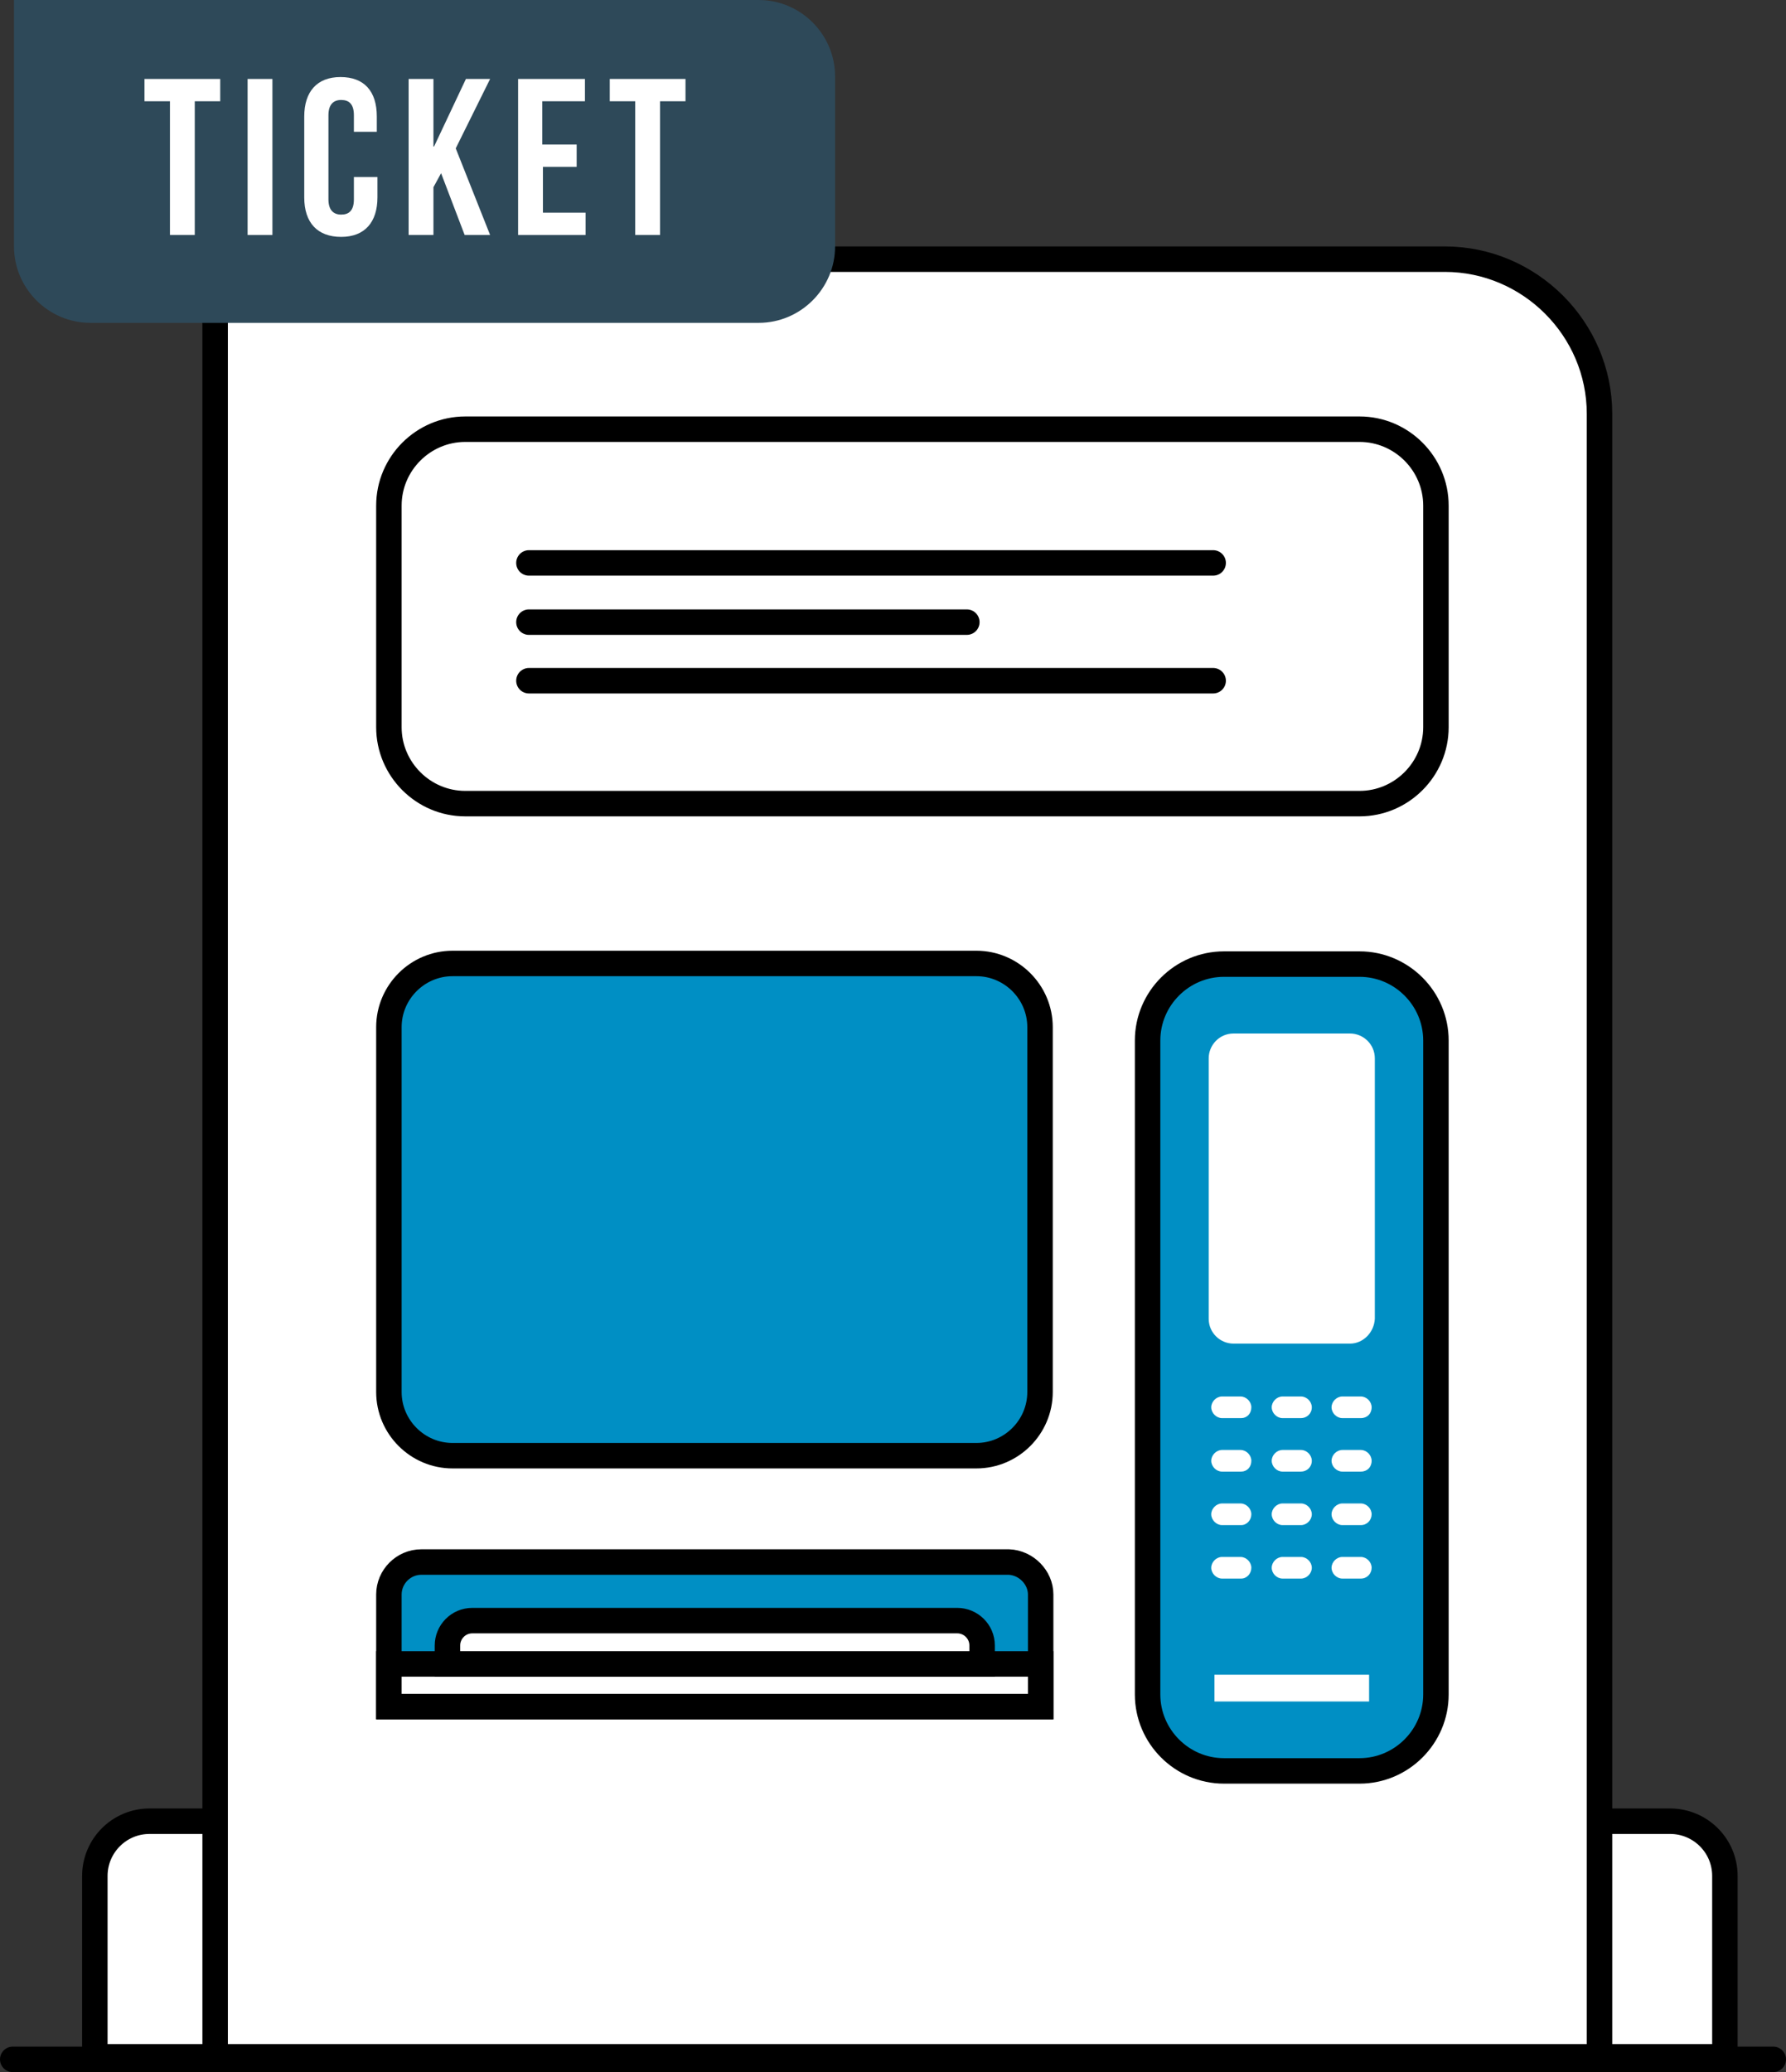 <?xml version="1.0" encoding="utf-8"?>
<!-- Generator: Adobe Illustrator 27.8.0, SVG Export Plug-In . SVG Version: 6.00 Build 0)  -->
<svg version="1.1" id="Layer_1" xmlns="http://www.w3.org/2000/svg" xmlns:xlink="http://www.w3.org/1999/xlink" x="0px" y="0px"
	 viewBox="0 0 280.6 325.4" style="enable-background:new 0 0 280.6 325.4;" xml:space="preserve">
<rect x="0" y="0" width="280.6" height="325.4" fill="#333333" stroke="none"/>
<style type="text/css">
	.st0{fill:#FFFFFF;stroke:#000000;stroke-width:4;stroke-miterlimit:10;}
	.st1{fill:#008FC4;stroke:#000000;stroke-width:4;stroke-miterlimit:10;}
	.st2{fill:#FFFFFF;}
	.st3{fill:#008FC4;stroke:#000000;stroke-width:4;stroke-linecap:round;stroke-miterlimit:10;}
	.st4{fill:#FFFFFF;stroke:#000000;stroke-width:4;stroke-linecap:round;stroke-miterlimit:10;}
	.st5{fill:#2E4959;}
</style>
<g>
	<path class="st0" d="M270.9,323h-256v-28.4c0-4.7,3.8-8.6,8.6-8.6h238.9c4.7,0,8.6,3.8,8.6,8.6V323z"/>
	<path class="st0" d="M251.2,323H33.8V40.7H227c13.3,0,24.3,10.9,24.3,24.3V323z"/>
	<path class="st0" d="M213.6,126.2H73.1c-6.6,0-12-5.4-12-12V79.4c0-6.6,5.4-12,12-12h140.5c6.6,0,12,5.4,12,12v34.8
		C225.6,120.8,220.2,126.2,213.6,126.2z"/>
	<path class="st1" d="M153.4,228.6H71.1c-5.5,0-10-4.5-10-10v-57.3c0-5.5,4.5-10,10-10h82.3c5.5,0,10,4.5,10,10v57.3
		C163.4,224.1,158.9,228.6,153.4,228.6z"/>
	<path class="st1" d="M213.6,278.1h-21.3c-6.6,0-12-5.4-12-12V163.4c0-6.6,5.4-12,12-12h21.3c6.6,0,12,5.4,12,12v102.7
		C225.6,272.7,220.2,278.1,213.6,278.1z"/>
	<path class="st1" d="M163.5,250.4V268H61.1v-17.6c0-2.8,2.3-5.1,5.1-5.1h92.3C161.2,245.4,163.5,247.7,163.5,250.4z"/>
	<g>
		<path class="st2" d="M212.1,211h-18.3c-2.1,0-3.9-1.7-3.9-3.9v-40.9c0-2.1,1.7-3.9,3.9-3.9h18.3c2.1,0,3.9,1.7,3.9,3.9v40.9
			C215.9,209.2,214.2,211,212.1,211z"/>
		<g>
			<path class="st2" d="M195,222.7H192c-0.9,0-1.7-0.8-1.7-1.7l0,0c0-0.9,0.8-1.7,1.7-1.7h2.9c0.9,0,1.7,0.8,1.7,1.7l0,0
				C196.6,222,195.9,222.7,195,222.7z"/>
			<path class="st2" d="M204.4,222.7h-2.9c-0.9,0-1.7-0.8-1.7-1.7l0,0c0-0.9,0.8-1.7,1.7-1.7h2.9c0.9,0,1.7,0.8,1.7,1.7l0,0
				C206.1,222,205.3,222.7,204.4,222.7z"/>
			<path class="st2" d="M213.8,222.7h-2.9c-0.9,0-1.7-0.8-1.7-1.7l0,0c0-0.9,0.8-1.7,1.7-1.7h2.9c0.9,0,1.7,0.8,1.7,1.7l0,0
				C215.5,222,214.8,222.7,213.8,222.7z"/>
		</g>
		<g>
			<path class="st2" d="M195,231.1H192c-0.9,0-1.7-0.8-1.7-1.7l0,0c0-0.9,0.8-1.7,1.7-1.7h2.9c0.9,0,1.7,0.8,1.7,1.7l0,0
				C196.6,230.4,195.9,231.1,195,231.1z"/>
			<path class="st2" d="M204.4,231.1h-2.9c-0.9,0-1.7-0.8-1.7-1.7l0,0c0-0.9,0.8-1.7,1.7-1.7h2.9c0.9,0,1.7,0.8,1.7,1.7l0,0
				C206.1,230.4,205.3,231.1,204.4,231.1z"/>
			<path class="st2" d="M213.8,231.1h-2.9c-0.9,0-1.7-0.8-1.7-1.7l0,0c0-0.9,0.8-1.7,1.7-1.7h2.9c0.9,0,1.7,0.8,1.7,1.7l0,0
				C215.5,230.4,214.8,231.1,213.8,231.1z"/>
		</g>
		<g>
			<path class="st2" d="M195,239.5H192c-0.9,0-1.7-0.8-1.7-1.7l0,0c0-0.9,0.8-1.7,1.7-1.7h2.9c0.9,0,1.7,0.8,1.7,1.7l0,0
				C196.6,238.7,195.9,239.5,195,239.5z"/>
			<path class="st2" d="M204.4,239.5h-2.9c-0.9,0-1.7-0.8-1.7-1.7l0,0c0-0.9,0.8-1.7,1.7-1.7h2.9c0.9,0,1.7,0.8,1.7,1.7l0,0
				C206.1,238.7,205.3,239.5,204.4,239.5z"/>
			<path class="st2" d="M213.8,239.5h-2.9c-0.9,0-1.7-0.8-1.7-1.7l0,0c0-0.9,0.8-1.7,1.7-1.7h2.9c0.9,0,1.7,0.8,1.7,1.7l0,0
				C215.5,238.7,214.8,239.5,213.8,239.5z"/>
		</g>
		<g>
			<path class="st2" d="M195,247.9H192c-0.9,0-1.7-0.8-1.7-1.7v0c0-0.9,0.8-1.7,1.7-1.7h2.9c0.9,0,1.7,0.8,1.7,1.7v0
				C196.6,247.1,195.9,247.9,195,247.9z"/>
			<path class="st2" d="M204.4,247.9h-2.9c-0.9,0-1.7-0.8-1.7-1.7v0c0-0.9,0.8-1.7,1.7-1.7h2.9c0.9,0,1.7,0.8,1.7,1.7v0
				C206.1,247.1,205.3,247.9,204.4,247.9z"/>
			<path class="st2" d="M213.8,247.9h-2.9c-0.9,0-1.7-0.8-1.7-1.7v0c0-0.9,0.8-1.7,1.7-1.7h2.9c0.9,0,1.7,0.8,1.7,1.7v0
				C215.5,247.1,214.8,247.9,213.8,247.9z"/>
		</g>
		<rect x="190.8" y="263" class="st2" width="24.3" height="4.2"/>
	</g>
	<g>
		<line class="st3" x1="83.1" y1="88.4" x2="190.6" y2="88.4"/>
		<line class="st3" x1="83.1" y1="97.7" x2="151.9" y2="97.7"/>
		<line class="st3" x1="83.1" y1="106.9" x2="190.6" y2="106.9"/>
	</g>
	<rect x="61.1" y="261.3" class="st0" width="102.4" height="6.7"/>
	<path class="st0" d="M154.3,261.3H70.3v-2.9c0-2.1,1.7-3.9,3.9-3.9h76.2c2.1,0,3.9,1.7,3.9,3.9V261.3z"/>
	<line class="st4" x1="2" y1="323.4" x2="278.6" y2="323.4"/>
	<path class="st5" d="M119.2,50.7h-105c-6.6,0-12-5.4-12-12V0h117c6.6,0,12,5.4,12,12v26.7C131.2,45.3,125.8,50.7,119.2,50.7z"/>
	<g>
		<path class="st2" d="M22.7,12.4h11.9v3.5h-4v21h-3.9v-21h-4V12.4z"/>
		<path class="st2" d="M38.9,12.4h3.9v24.5h-3.9V12.4z"/>
		<path class="st2" d="M59.3,27.8V31c0,3.9-2,6.2-5.7,6.2S47.8,35,47.8,31V18.3c0-3.9,2-6.2,5.7-6.2s5.7,2.2,5.7,6.2v2.4h-3.6v-2.6
			c0-1.8-0.8-2.4-2-2.4s-2,0.7-2,2.4v13.2c0,1.7,0.8,2.4,2,2.4s2-0.6,2-2.4v-3.5H59.3z"/>
		<path class="st2" d="M69.3,27.2l-1.2,2.2v7.5h-3.9V12.4h3.9V23h0.1l5-10.6H77l-5.4,10.9L77,36.9h-4L69.3,27.2z"/>
		<path class="st2" d="M85.3,22.7h5.3v3.5h-5.3v7.2h6.7v3.5H81.4V12.4h10.5v3.5h-6.7V22.7z"/>
		<path class="st2" d="M95.8,12.4h11.9v3.5h-4v21h-3.9v-21h-4V12.4z"/>
	</g>
</g>
<g>
	<g>
		<path d="M15.3,532.6H5.9v-2h21v2h-9.4v26h-2.2V532.6z"/>
		<path d="M30.4,529.2h2v3.9h-2V529.2z M30.4,538.6h2v20h-2V538.6z"/>
		<path d="M53.7,552.8c-1,3.5-3.3,6.4-7.8,6.4c-5,0-8.6-3.7-8.6-10.4c0-5.5,2.9-10.6,8.8-10.6c5.1,0,7.2,3.6,7.5,6.4h-2
			c-0.6-2.3-2.1-4.5-5.5-4.5c-4.2,0-6.6,3.6-6.6,8.6c0,4.8,2.2,8.6,6.4,8.6c2.9,0,4.7-1.5,5.7-4.5H53.7z"/>
		<path d="M60.3,549c1.8-2,7.4-7.6,10.1-10.3H73l-7.9,8l8.9,12h-2.5l-7.9-10.8l-3.3,3.2v7.6h-2v-29.5h2V549z"/>
		<path d="M77.5,548.9c0,5.2,2.6,8.4,6.5,8.4c3.8,0,5-2.1,5.8-3.8h2c-0.8,2.6-3,5.6-7.9,5.6c-6.1,0-8.4-5.2-8.4-10.3
			c0-5.7,2.8-10.6,8.7-10.6c6.2,0,8.1,5.3,8.1,9.1c0,0.6,0,1.1,0,1.6H77.5z M90.2,547.1c0-4-2.2-7.1-6.1-7.1c-4.1,0-6,2.9-6.4,7.1
			H90.2z"/>
		<path d="M94.2,538.6h3.7v-6.2h2v6.2h4.8v1.9h-4.8v13c0,2.2,0.5,3.5,2.4,3.5c0.6,0,1.4,0,2.1-0.2v1.8c-0.7,0.3-1.6,0.4-2.5,0.4
			c-2.6,0-4-1.3-4-4.5v-13.9h-3.7V538.6z"/>
		<path d="M122.7,549l-3.6,9.7h-2.2l10.3-28h2.6l10.7,28h-2.4l-3.6-9.7H122.7z M133.7,547c-3.1-8.3-4.7-12.3-5.3-14.2h0
			c-0.7,2.1-2.5,7.1-5,14.2H133.7z"/>
		<path d="M159.7,552.8c0,2,0,5.1,0,5.8h-1.9c-0.1-0.5-0.1-1.8-0.1-3.5c-0.8,2.4-2.9,4-6.4,4c-2.9,0-6.6-1.1-6.6-7.2v-13.2h2v12.8
			c0,2.9,0.9,5.8,4.9,5.8c4.5,0,6.2-2.5,6.2-8.2v-10.3h2V552.8z"/>
		<path d="M163.3,538.6h3.7v-6.2h2v6.2h4.8v1.9H169v13c0,2.2,0.5,3.5,2.4,3.5c0.6,0,1.4,0,2.1-0.2v1.8c-0.7,0.3-1.6,0.4-2.5,0.4
			c-2.6,0-4-1.3-4-4.5v-13.9h-3.7V538.6z"/>
		<path d="M194.1,548.6c0,5.6-3.1,10.5-9,10.5c-5.4,0-8.8-4.4-8.8-10.5c0-5.7,3.2-10.5,9-10.5C190.5,538.2,194.1,542.3,194.1,548.6z
			 M178.4,548.6c0,4.8,2.6,8.6,6.8,8.6c4.3,0,6.8-3.6,6.8-8.6c0-4.7-2.4-8.6-6.8-8.6C180.5,540,178.4,543.8,178.4,548.6z"/>
		<path d="M199,543.8c0-1.7,0-3.6,0-5.2h2c0,0.7,0.1,2.4,0.1,3.6c0.8-2,2.7-4,6-4c2.8,0,5,1.4,5.8,4c1-2.1,3-4,6.5-4
			c3.1,0,6.3,1.8,6.3,7.3v13.2h-2v-12.9c0-2.7-1-5.6-4.7-5.6c-3.9,0-5.6,3.1-5.6,7v11.5h-2v-12.9c0-2.9-0.9-5.6-4.6-5.6
			c-3.9,0-5.8,3.4-5.8,7.5v11h-2V543.8z"/>
		<path d="M245.9,554.8c0,1.8,0.2,3.2,0.3,3.8h-1.9c-0.2-0.5-0.3-1.4-0.4-3.1c-0.7,1.5-2.4,3.6-6.6,3.6c-4.6,0-6.6-3-6.6-6
			c0-4.4,3.4-6.4,9.4-6.4c1.7,0,3,0,3.8,0v-2c0-2-0.6-4.7-5.2-4.7c-4,0-4.6,2.1-5.1,3.8h-2c0.2-2.2,1.6-5.6,7.1-5.6
			c4.6,0,7.1,1.9,7.1,6.3V554.8z M243.9,548.4c-0.8,0-2.6,0-3.9,0c-4.4,0-7.2,1.2-7.2,4.6c0,2.5,1.8,4.2,4.6,4.2
			c5.7,0,6.5-3.8,6.5-8.1V548.4z"/>
		<path d="M249.5,538.6h3.7v-6.2h2v6.2h4.8v1.9h-4.8v13c0,2.2,0.5,3.5,2.4,3.5c0.6,0,1.4,0,2.1-0.2v1.8c-0.7,0.3-1.6,0.4-2.5,0.4
			c-2.6,0-4-1.3-4-4.5v-13.9h-3.7V538.6z"/>
	</g>
</g>
</svg>

